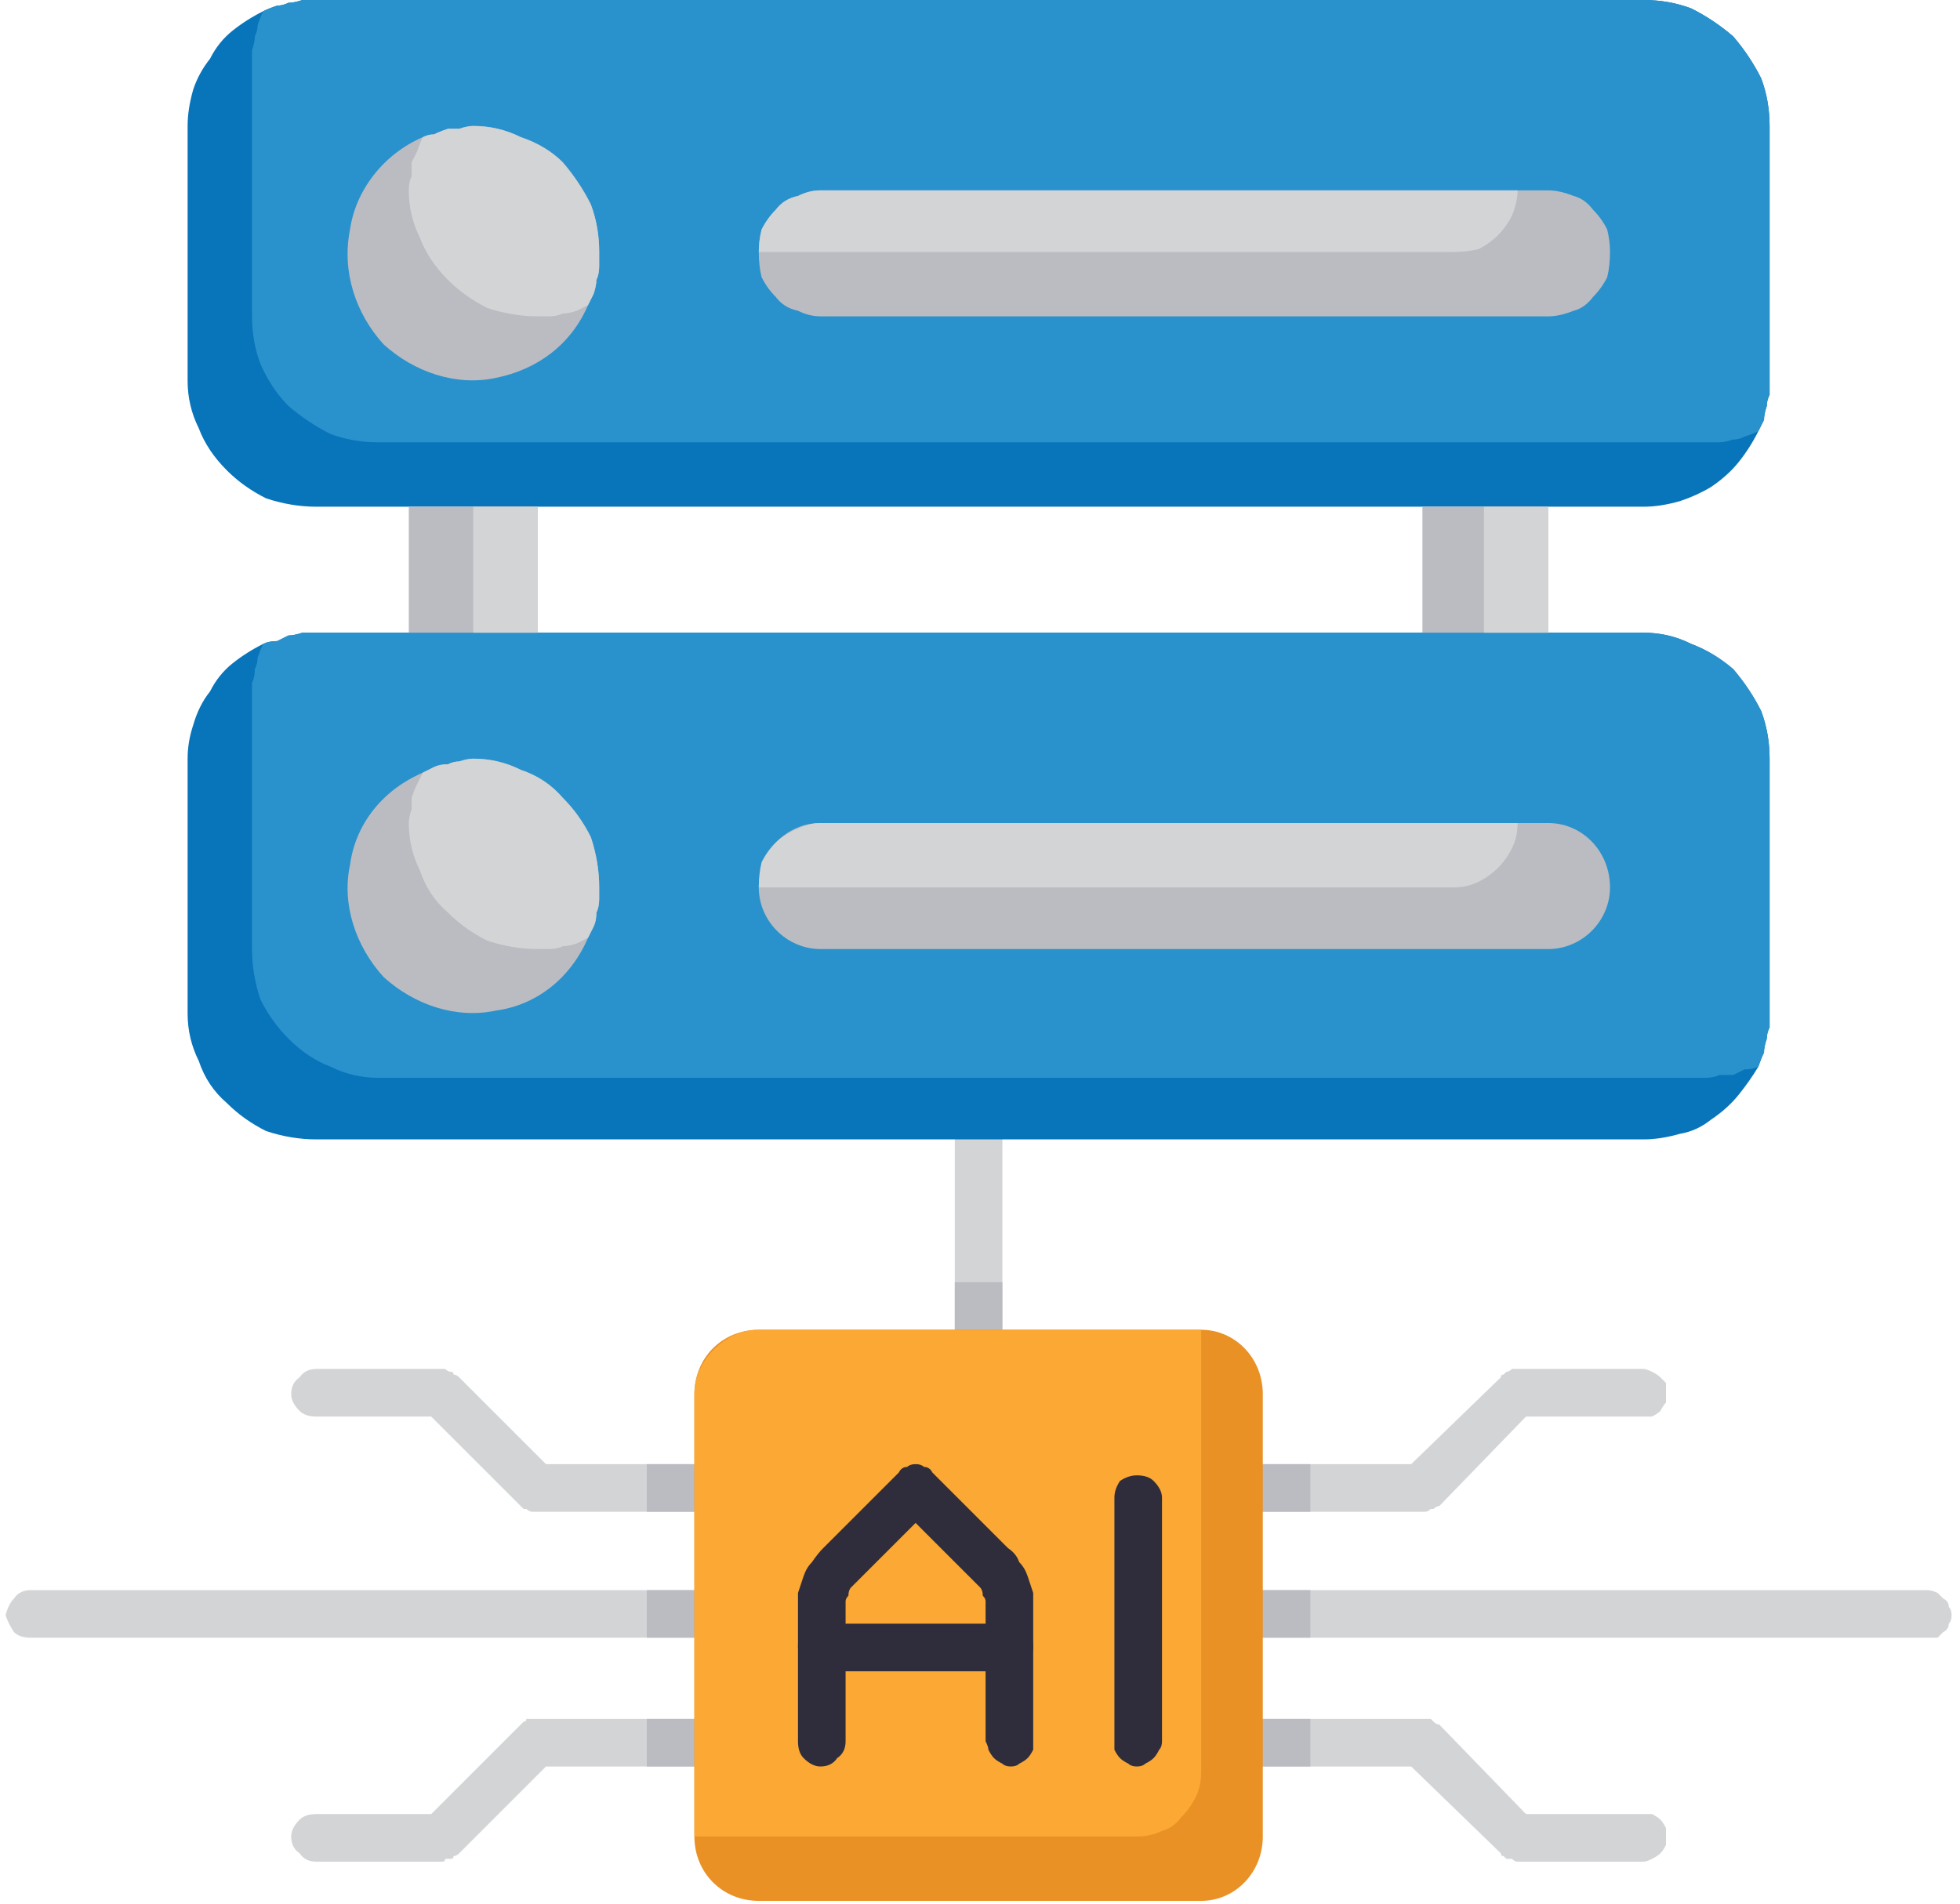 <svg version="1.2" xmlns="http://www.w3.org/2000/svg" viewBox="0 0 70 68" width="70" height="68"><style>.a{fill:#0874ba}.b{fill:#2992cc}.c{fill:#d2d4d6}.d{fill:#bbbcc2}.e{fill:#ea9126}.f{fill:#fba834}.g{fill:#2f2d3b}</style><path class="a" d="m63.2 4.5v9.1q0 0.2 0 0.5-0.1 0.2-0.1 0.4-0.1 0.3-0.1 0.5-0.1 0.2-0.2 0.4-0.3 0.6-0.7 1.1-0.4 0.5-1 0.9-0.5 0.3-1.1 0.5-0.7 0.2-1.3 0.2h-47.4q-0.9 0-1.8-0.3-0.8-0.4-1.4-1-0.7-0.7-1-1.5-0.4-0.8-0.4-1.7v-9.1q0-0.6 0.2-1.3 0.2-0.6 0.6-1.1 0.3-0.6 0.8-1 0.5-0.4 1.1-0.7 0.2-0.1 0.5-0.2 0.2 0 0.4-0.1 0.2 0 0.5-0.1 0.2 0 0.5 0h47.4q0.9 0 1.7 0.3 0.8 0.4 1.5 1 0.6 0.7 1 1.5 0.3 0.8 0.3 1.7z"/><path class="b" d="m63.2 4.5v9.1q0 0.2 0 0.5-0.1 0.2-0.1 0.4-0.1 0.3-0.1 0.5-0.1 0.2-0.2 0.4-0.2 0.1-0.5 0.2-0.2 0.1-0.4 0.1-0.3 0.1-0.5 0.1-0.2 0-0.5 0h-47.4q-0.9 0-1.7-0.3-0.8-0.4-1.5-1-0.6-0.6-1-1.5-0.3-0.8-0.3-1.7v-9q0-0.3 0-0.5 0.1-0.3 0.1-0.5 0.1-0.2 0.1-0.4 0.1-0.3 0.2-0.5 0.2-0.1 0.5-0.2 0.2 0 0.4-0.1 0.2 0 0.5-0.1 0.2 0 0.5 0h47.4q0.9 0 1.7 0.3 0.8 0.4 1.5 1 0.6 0.7 1 1.5 0.3 0.8 0.3 1.7z"/><path class="c" d="m35.8 40.7v6.8q0 0.4-0.2 0.6-0.3 0.3-0.6 0.3-0.4 0-0.6-0.3-0.3-0.2-0.3-0.6v-6.8q0-0.3 0.3-0.6 0.2-0.2 0.6-0.2 0.3 0 0.6 0.2 0.2 0.3 0.2 0.6z"/><path class="d" d="m57.5 9q0 0.5-0.1 0.9-0.2 0.4-0.5 0.7-0.3 0.4-0.7 0.5-0.5 0.2-0.9 0.2h-26q-0.4 0-0.8-0.2-0.5-0.1-0.8-0.5-0.3-0.3-0.5-0.7-0.1-0.4-0.1-0.9 0-0.4 0.1-0.8 0.2-0.4 0.5-0.7 0.3-0.4 0.8-0.5 0.4-0.2 0.8-0.2h26q0.4 0 0.9 0.2 0.4 0.1 0.7 0.5 0.3 0.3 0.5 0.7 0.1 0.4 0.1 0.8z"/><path class="c" d="m54.2 6.8q0 0.4-0.2 0.9-0.2 0.4-0.5 0.7-0.3 0.3-0.7 0.5-0.4 0.1-0.9 0.1h-24.8q0-0.4 0.1-0.8 0.2-0.4 0.5-0.7 0.3-0.4 0.8-0.5 0.4-0.2 0.8-0.2z"/><path class="d" d="m21.4 9q0 0.3 0 0.5 0 0.3-0.1 0.5 0 0.2-0.1 0.5-0.1 0.2-0.2 0.4c-0.6 1.4-1.8 2.3-3.3 2.6-1.4 0.3-2.9-0.2-4-1.2-1-1.1-1.5-2.6-1.2-4.1 0.2-1.4 1.2-2.7 2.6-3.3q0.2-0.1 0.4-0.1 0.2-0.1 0.5-0.2 0.2 0 0.4 0 0.3-0.1 0.5-0.1 0.9 0 1.7 0.4 0.9 0.3 1.5 0.9 0.6 0.7 1 1.5 0.3 0.8 0.3 1.7z"/><path class="a" d="m63.2 27.1v9.1q0 0.2 0 0.5-0.1 0.2-0.1 0.4-0.1 0.3-0.1 0.5-0.1 0.2-0.2 0.5-0.3 0.5-0.7 1-0.4 0.5-1 0.9-0.5 0.4-1.1 0.5-0.7 0.2-1.3 0.2h-47.4q-0.9 0-1.8-0.3-0.8-0.4-1.4-1-0.7-0.6-1-1.5-0.4-0.8-0.4-1.7v-9.1q0-0.6 0.2-1.2 0.2-0.7 0.6-1.2 0.3-0.6 0.8-1 0.5-0.4 1.1-0.7 0.2-0.1 0.5-0.1 0.2-0.1 0.4-0.2 0.2 0 0.5-0.1 0.2 0 0.5 0h47.4q0.9 0 1.7 0.4 0.8 0.3 1.5 0.9 0.6 0.7 1 1.5 0.3 0.8 0.3 1.7z"/><path class="b" d="m63.2 27.1v9.1q0 0.2 0 0.5-0.1 0.2-0.1 0.4-0.1 0.3-0.1 0.5-0.1 0.2-0.2 0.5-0.2 0.1-0.5 0.1-0.2 0.1-0.4 0.2-0.3 0-0.5 0-0.2 0.1-0.5 0.1h-47.4q-0.9 0-1.7-0.4-0.8-0.3-1.5-1-0.6-0.6-1-1.4-0.3-0.9-0.3-1.8v-9q0-0.3 0-0.5 0.1-0.2 0.1-0.5 0.1-0.2 0.1-0.4 0.1-0.3 0.2-0.5 0.2-0.1 0.5-0.1 0.2-0.1 0.4-0.2 0.2 0 0.5-0.1 0.2 0 0.5 0h47.4q0.9 0 1.7 0.4 0.8 0.3 1.5 0.9 0.6 0.7 1 1.5 0.3 0.8 0.3 1.7z"/><path fill-rule="evenodd" class="d" d="m29.3 29.4h26c1.2 0 2.2 1 2.2 2.3 0 1.2-1 2.2-2.2 2.2h-26c-1.2 0-2.2-1-2.2-2.2 0-1.3 1-2.3 2.2-2.3z"/><path class="d" d="m21.4 31.7q0 0.2 0 0.4 0 0.3-0.1 0.5 0 0.3-0.1 0.5-0.1 0.2-0.2 0.4c-0.6 1.4-1.8 2.4-3.3 2.6-1.4 0.3-2.9-0.2-4-1.2-1-1.1-1.5-2.6-1.2-4 0.2-1.5 1.2-2.7 2.6-3.3q0.2-0.1 0.4-0.2 0.2-0.1 0.5-0.1 0.2-0.1 0.4-0.1 0.3-0.1 0.5-0.1 0.9 0 1.7 0.4 0.9 0.3 1.5 1 0.6 0.6 1 1.4 0.3 0.9 0.3 1.8z"/><path class="c" d="m21.4 9q0 0.3 0 0.5 0 0.3-0.1 0.5 0 0.2-0.1 0.5-0.1 0.2-0.2 0.4-0.2 0.1-0.4 0.2-0.3 0.1-0.5 0.1-0.2 0.1-0.5 0.1-0.2 0-0.4 0-0.9 0-1.8-0.3-0.8-0.4-1.4-1-0.7-0.7-1-1.5-0.4-0.8-0.4-1.7 0-0.3 0.1-0.5 0-0.2 0-0.5 0.1-0.2 0.2-0.4 0.1-0.3 0.2-0.5 0.2-0.1 0.4-0.1 0.2-0.1 0.5-0.2 0.2 0 0.4 0 0.3-0.1 0.5-0.1 0.9 0 1.7 0.4 0.9 0.3 1.5 0.9 0.6 0.7 1 1.5 0.3 0.8 0.3 1.7z"/><path class="c" d="m21.4 31.7q0 0.2 0 0.4 0 0.3-0.1 0.5 0 0.3-0.1 0.5-0.1 0.2-0.2 0.4-0.2 0.1-0.4 0.2-0.3 0.1-0.5 0.1-0.2 0.1-0.5 0.1-0.2 0-0.4 0-0.9 0-1.8-0.3-0.8-0.4-1.4-1-0.7-0.6-1-1.5-0.4-0.8-0.4-1.7 0-0.2 0.1-0.5 0-0.2 0-0.4 0.1-0.3 0.2-0.5 0.1-0.2 0.2-0.4 0.2-0.1 0.4-0.2 0.2-0.1 0.5-0.1 0.2-0.1 0.4-0.1 0.3-0.1 0.5-0.1 0.9 0 1.7 0.4 0.9 0.3 1.5 1 0.6 0.6 1 1.4 0.3 0.9 0.3 1.8z"/><path fill-rule="evenodd" class="d" d="m19.2 18.1v4.5h-4.6v-4.5z"/><path fill-rule="evenodd" class="c" d="m19.2 18.1v4.5h-2.3v-4.5z"/><path fill-rule="evenodd" class="d" d="m55.3 18.1v4.5h-4.5v-4.5z"/><path class="c" d="m69.7 57.7q0 0.2-0.1 0.3 0 0.2-0.2 0.3-0.1 0.1-0.2 0.2-0.2 0-0.4 0h-23.7q-0.3 0-0.6-0.2-0.2-0.3-0.2-0.6 0-0.4 0.2-0.6 0.3-0.3 0.6-0.3h23.7q0.2 0 0.4 0.1 0.1 0.1 0.2 0.2 0.2 0.1 0.2 0.3 0.1 0.1 0.1 0.3z"/><path class="c" d="m59.5 49.8q0 0.1 0 0.3-0.1 0.1-0.2 0.3-0.1 0.1-0.3 0.2-0.2 0-0.3 0h-4.2l-3.1 3.2q-0.1 0-0.2 0.1 0 0-0.1 0-0.1 0.1-0.2 0.1 0 0-0.1 0h-5.7q-0.3 0-0.6-0.2-0.2-0.3-0.2-0.6 0-0.4 0.2-0.6 0.3-0.3 0.6-0.3h5.3l3.2-3.1q0-0.1 0.1-0.1 0.1-0.1 0.1-0.1 0.1 0 0.2-0.1 0.1 0 0.2 0h4.5q0.1 0 0.3 0.1 0.2 0.1 0.3 0.2 0.1 0.1 0.2 0.2 0 0.2 0 0.4z"/><path class="c" d="m59.5 65.6q0 0.2 0 0.3-0.1 0.2-0.2 0.3-0.1 0.1-0.3 0.2-0.2 0.1-0.3 0.1h-4.5q-0.1 0-0.2-0.1-0.1 0-0.2 0 0 0-0.1-0.1-0.1 0-0.1-0.1l-3.2-3.1h-5.3q-0.3 0-0.6-0.3-0.2-0.2-0.2-0.6 0-0.3 0.2-0.6 0.3-0.2 0.6-0.2h5.7q0.1 0 0.1 0 0.1 0 0.2 0 0.1 0.1 0.1 0.1 0.1 0.1 0.2 0.1l3.1 3.2h4.2q0.1 0 0.3 0 0.2 0.1 0.3 0.2 0.1 0.1 0.2 0.3 0 0.1 0 0.3z"/><path class="c" d="m25.7 57.7q0 0.2-0.1 0.3-0.1 0.2-0.2 0.3-0.1 0.1-0.3 0.2-0.1 0-0.3 0h-23.7q-0.4 0-0.6-0.2-0.2-0.3-0.3-0.6 0.1-0.4 0.3-0.6 0.2-0.3 0.6-0.3h23.7q0.2 0 0.3 0.1 0.2 0.1 0.3 0.2 0.1 0.1 0.2 0.3 0.1 0.1 0.1 0.3z"/><path class="c" d="m25.7 53.2q0 0.1-0.1 0.3-0.1 0.1-0.2 0.3-0.1 0.1-0.3 0.1-0.1 0.1-0.3 0.1h-5.6q-0.1 0-0.2 0-0.1 0-0.2-0.1 0 0-0.1 0-0.1-0.1-0.1-0.1l-3.2-3.2h-4.1q-0.4 0-0.6-0.2-0.3-0.3-0.3-0.6 0-0.4 0.3-0.6 0.2-0.3 0.6-0.3h4.5q0.1 0 0.1 0 0.1 0.1 0.2 0.1 0.1 0 0.1 0.1 0.1 0 0.2 0.1l3.1 3.1h5.3q0.2 0 0.3 0.1 0.2 0 0.3 0.2 0.1 0.1 0.2 0.2 0.1 0.2 0.1 0.4z"/><path class="c" d="m25.7 62.2q0 0.2-0.1 0.3-0.1 0.2-0.2 0.3-0.1 0.1-0.3 0.2-0.1 0.1-0.3 0.1h-5.3l-3.1 3.1q-0.1 0.1-0.2 0.1 0 0.1-0.1 0.1-0.1 0-0.2 0 0 0.1-0.1 0.1h-4.5q-0.4 0-0.6-0.3-0.3-0.2-0.3-0.6 0-0.3 0.3-0.6 0.2-0.2 0.6-0.2h4.1l3.2-3.2q0 0 0.1-0.1 0.1 0 0.1-0.1 0.1 0 0.2 0 0.1 0 0.2 0h5.6q0.2 0 0.3 0 0.2 0.1 0.3 0.2 0.1 0.1 0.2 0.3 0.1 0.1 0.1 0.3z"/><path class="d" d="m25.7 62.2q0 0.2-0.1 0.3-0.1 0.2-0.2 0.3-0.1 0.1-0.3 0.2-0.1 0.1-0.3 0.1h-1.7v-1.7h1.7q0.2 0 0.3 0 0.2 0.1 0.3 0.2 0.1 0.1 0.2 0.3 0.1 0.1 0.1 0.3z"/><path class="d" d="m25.7 57.7q0 0.2-0.1 0.3-0.1 0.2-0.2 0.3-0.1 0.1-0.3 0.2-0.1 0-0.3 0h-1.7v-1.7h1.7q0.2 0 0.3 0.1 0.2 0.1 0.3 0.2 0.1 0.1 0.2 0.3 0.1 0.1 0.1 0.3z"/><path class="d" d="m25.7 53.2q0 0.1-0.1 0.3-0.1 0.1-0.2 0.3-0.1 0.1-0.3 0.1-0.1 0.1-0.3 0.1h-1.7v-1.7h1.7q0.2 0 0.3 0.1 0.2 0 0.3 0.2 0.1 0.1 0.2 0.2 0.1 0.2 0.1 0.4z"/><path class="d" d="m34.1 45.8h1.7v1.7q0 0.4-0.2 0.6-0.3 0.3-0.6 0.3-0.4 0-0.6-0.3-0.3-0.2-0.3-0.6z"/><path class="d" d="m46.8 52.3v1.7h-1.7q-0.3 0-0.6-0.2-0.2-0.3-0.2-0.6 0-0.4 0.2-0.6 0.3-0.3 0.6-0.3z"/><path class="d" d="m45.1 56.8h1.7v1.7h-1.7q-0.3 0-0.6-0.2-0.2-0.3-0.2-0.6 0-0.4 0.2-0.6 0.3-0.3 0.6-0.3z"/><path class="d" d="m45.1 61.4h1.7v1.7h-1.7q-0.3 0-0.6-0.3-0.2-0.2-0.2-0.6 0-0.3 0.2-0.6 0.3-0.2 0.6-0.2z"/><path fill-rule="evenodd" class="e" d="m27.1 47.5h15.8c1.2 0 2.2 1 2.2 2.3v15.8c0 1.3-1 2.3-2.2 2.3h-15.8c-1.3 0-2.3-1-2.3-2.3v-15.8c0-1.3 1-2.3 2.3-2.3z"/><path class="f" d="m42.9 47.5v15.8q0 0.5-0.2 0.9-0.2 0.4-0.5 0.7-0.3 0.4-0.7 0.5-0.4 0.2-0.9 0.2h-15.8v-15.8q0-0.5 0.2-0.9 0.2-0.4 0.5-0.7 0.3-0.3 0.7-0.5 0.4-0.2 0.9-0.2z"/><path class="g" d="m40.6 63.1q-0.2 0-0.3-0.1-0.2-0.1-0.3-0.2-0.1-0.1-0.2-0.3 0-0.1 0-0.3v-8.7q0-0.3 0.2-0.6 0.3-0.2 0.6-0.2 0.4 0 0.6 0.2 0.3 0.3 0.3 0.6v8.7q0 0.2-0.1 0.3-0.1 0.2-0.2 0.3-0.1 0.1-0.3 0.2-0.1 0.1-0.3 0.1z"/><path class="g" d="m36.1 63.1q-0.2 0-0.3-0.1-0.2-0.1-0.3-0.2-0.1-0.1-0.2-0.3 0-0.1-0.1-0.3v-4.7q0-0.1 0-0.3 0-0.1-0.1-0.2 0-0.2-0.1-0.3-0.1-0.1-0.2-0.2l-2.1-2.1-2.1 2.1q-0.1 0.1-0.2 0.2-0.1 0.1-0.1 0.3-0.1 0.1-0.1 0.2 0 0.2 0 0.3v4.7q0 0.4-0.3 0.6-0.2 0.3-0.6 0.3-0.3 0-0.6-0.3-0.2-0.2-0.2-0.6v-4.7q0-0.3 0-0.6 0.1-0.3 0.2-0.6 0.1-0.3 0.3-0.5 0.2-0.3 0.4-0.5l2.7-2.7q0.1-0.2 0.3-0.2 0.1-0.1 0.3-0.1 0.2 0 0.3 0.1 0.2 0 0.3 0.2l2.7 2.7q0.3 0.2 0.4 0.5 0.2 0.2 0.3 0.5 0.1 0.3 0.2 0.6 0 0.3 0 0.6v4.7q0 0.2 0 0.3-0.1 0.2-0.2 0.3-0.1 0.1-0.3 0.2-0.1 0.1-0.3 0.1z"/><path class="g" d="m36.1 59.7h-6.8q-0.3 0-0.6-0.3-0.2-0.2-0.2-0.6 0-0.3 0.2-0.6 0.3-0.2 0.6-0.2h6.8q0.3 0 0.6 0.2 0.2 0.3 0.2 0.6 0 0.4-0.2 0.6-0.3 0.3-0.6 0.3z"/><path fill-rule="evenodd" class="c" d="m55.3 18.1v4.5h-2.3v-4.5z"/><path class="c" d="m54.2 29.4q0 0.5-0.2 0.9-0.2 0.4-0.5 0.7-0.3 0.3-0.7 0.5-0.4 0.2-0.9 0.2h-24.8q0-0.5 0.1-0.9 0.2-0.4 0.5-0.7 0.3-0.3 0.8-0.5 0.4-0.2 0.8-0.2z"/></svg>